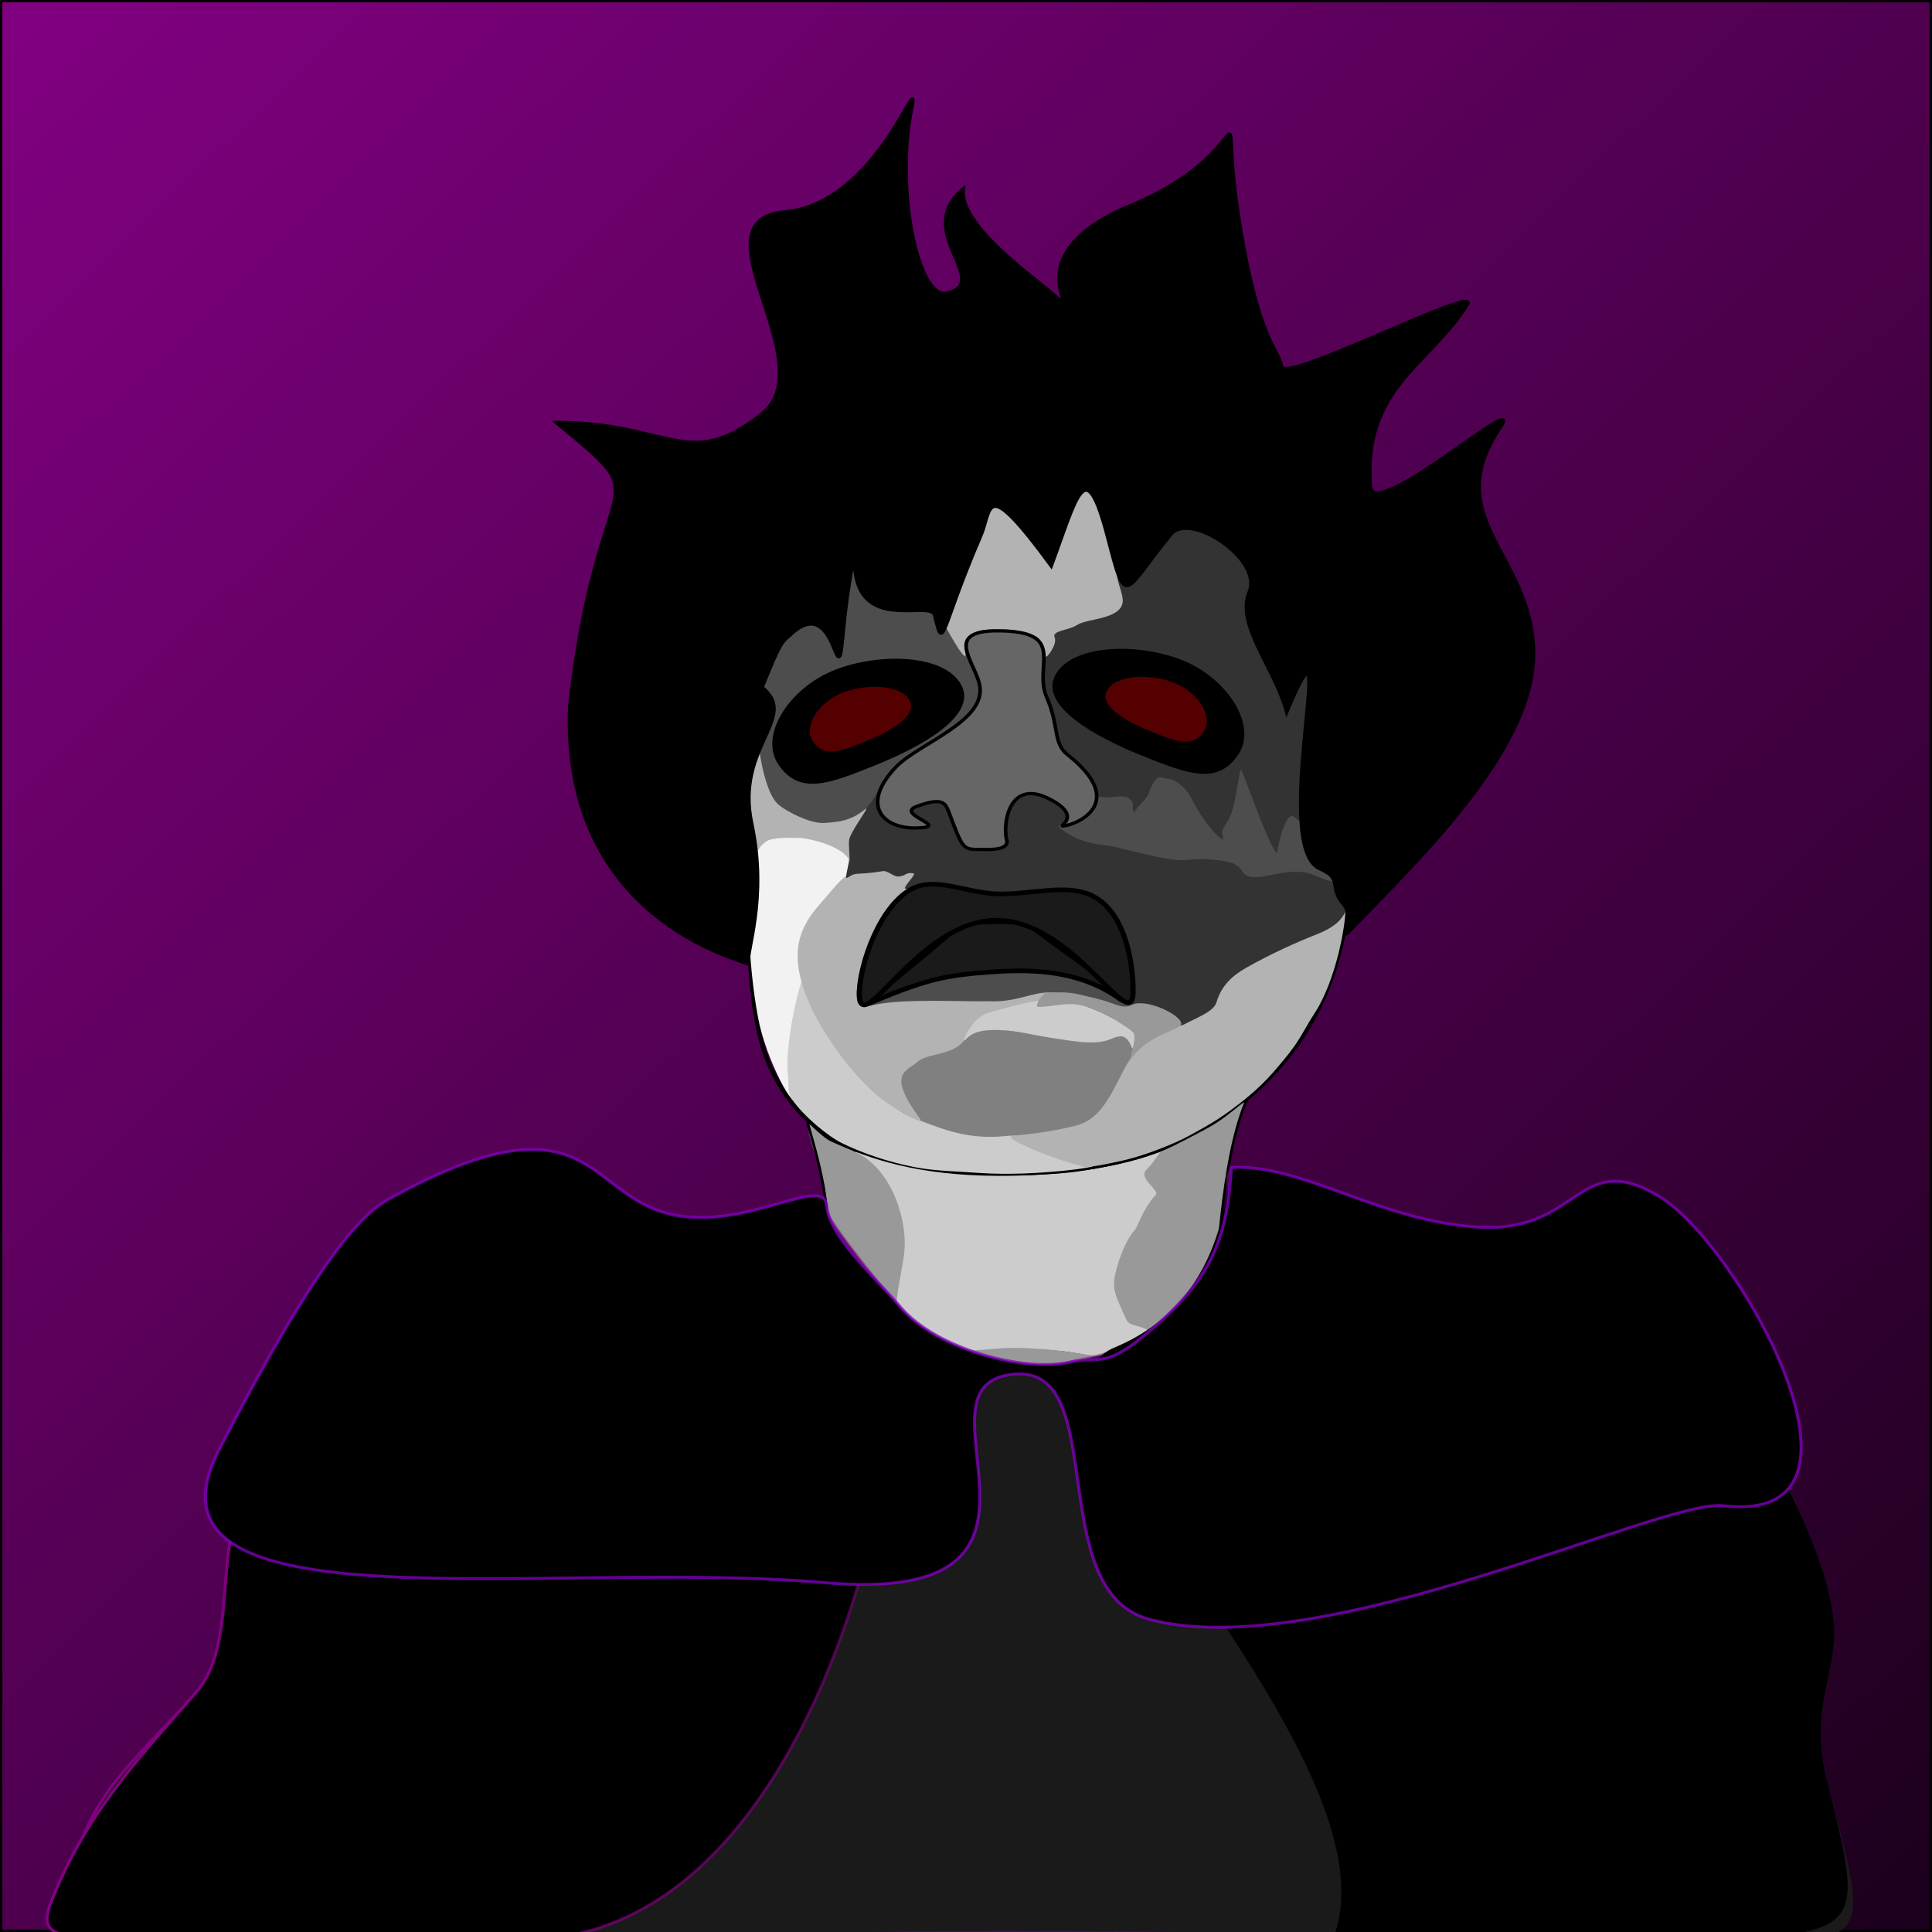 <?xml version="1.0" encoding="UTF-8" standalone="no"?>
<!-- Created with Inkscape (http://www.inkscape.org/) -->
<svg xmlns:dc="http://purl.org/dc/elements/1.1/" xmlns:cc="http://creativecommons.org/ns#" xmlns:rdf="http://www.w3.org/1999/02/22-rdf-syntax-ns#" xmlns:svg="http://www.w3.org/2000/svg" xmlns="http://www.w3.org/2000/svg" xmlns:xlink="http://www.w3.org/1999/xlink" xmlns:sodipodi="http://sodipodi.sourceforge.net/DTD/sodipodi-0.dtd" xmlns:inkscape="http://www.inkscape.org/namespaces/inkscape" id="svg2" version="1.1" inkscape:version="0.48.2 r9819" width="130" height="130" sodipodi:docname="sbelius_last.svg">
  
  <defs id="defs6">
    <linearGradient inkscape:collect="always" id="linearGradient4141">
      <stop style="stop-color:#830083;stop-opacity:1;" offset="0" id="stop4143"/>
      <stop style="stop-color:#830083;stop-opacity:0;" offset="1" id="stop4145"/>
    </linearGradient>
    <linearGradient inkscape:collect="always" id="linearGradient3036">
      <stop style="stop-color:#000000;stop-opacity:1;" offset="0" id="stop3038"/>
      <stop style="stop-color:#000000;stop-opacity:0;" offset="1" id="stop3040"/>
    </linearGradient>
    <linearGradient inkscape:collect="always" xlink:href="#linearGradient3036" id="linearGradient3198" gradientUnits="userSpaceOnUse" gradientTransform="matrix(0.197,0,0,0.189,-24.164,-13.804)" x1="980" y1="926" x2="132" y2="84"/>
    <linearGradient inkscape:collect="always" xlink:href="#linearGradient4141" id="linearGradient4147" x1="-569.267" y1="494.855" x2="48.606" y2="494.855" gradientUnits="userSpaceOnUse"/>
  </defs>
  
  <g inkscape:groupmode="layer" id="layer1" inkscape:label="Layer" style="display:inline" sodipodi:insensitive="true">
    
  </g>
  <g inkscape:groupmode="layer" id="layer2" inkscape:label="Layer#1" style="display:inline" sodipodi:insensitive="true"/>
  <g inkscape:groupmode="layer" id="layer3" inkscape:label="Layer#2" style="display:inline">
    <g id="g3036">
      <rect y="0.071" x="0.074" height="129.855" width="129.848" id="rect3030" style="fill:#800080;fill-rule:evenodd;stroke:#000000;stroke-width:0.148px;stroke-linecap:butt;stroke-linejoin:miter;stroke-opacity:1"/>
      <rect y="0.071" x="0.074" height="129.855" width="129.848" id="rect3030-1" style="fill:url(#linearGradient3198);fill-opacity:1;fill-rule:evenodd;stroke:#000000;stroke-width:0.148px;stroke-linecap:butt;stroke-linejoin:miter;stroke-opacity:1"/>
      <g transform="matrix(1.238,0,0,1.163,-18.209,-11.932)" id="g3201">
        <g id="g3088" transform="matrix(0.197,0,0,0.189,286.479,5.638)">
          <path sodipodi:nodetypes="ssssssss" inkscape:connector-curvature="0" id="path3836" d="m -1006.435,281.269 c 0,39.722 -11.211,61.934 -27.668,78.21 -13.938,13.784 -36.544,24.266 -61.955,24.266 -35.572,0 -60.469,-5.17 -71.436,-33.905 -6.118,-16.029 -5.687,-44.802 -5.687,-71.071 0,-73.362 25.28,-104.262 80.694,-104.262 30.396,0 51.618,9.942 64.585,31.027 10.672,17.354 21.467,42.614 21.467,75.736 z" style="fill:none;stroke:#000000;stroke-width:1.187;stroke-opacity:1;display:inline"/>
          <path sodipodi:nodetypes="ssssssss" inkscape:connector-curvature="0" id="path3919" d="m -1066.764,343.75 c 0,6.904 -8.992,26.786 -19.643,26.786 -4.562,0 -29.089,5.446 -34.638,2.007 -7.407,-4.591 -10.16,-15.081 -10.16,-19.027 0,-4.356 6.153,-4.659 12.251,-7.457 3.566,-1.636 6.117,-6.951 10.047,-6.951 5.25,0 15.92,2.665 25.029,2.935 9.372,0.277 17.113,-1.793 17.113,1.708 z" style="fill:#808080;stroke:none;display:inline"/>
          <path sodipodi:nodetypes="sssssss" inkscape:connector-curvature="0" id="path3919-4" d="m -1143.607,291.774 c 0,2.636 -12.894,7.786 -13.311,19.548 -0.675,19.041 -1.746,42.376 -2.616,49.697 -0.534,4.491 -8.689,-12.068 -10.882,-25.143 -2.971,-17.719 -2.886,-37.082 -2.305,-41.781 0.848,-6.851 0.012,-13.467 10.664,-13.467 10.651,0 18.45,4.242 18.45,11.145 z" style="fill:#f2f2f2;stroke:none;display:inline"/>
          <path sodipodi:nodetypes="csssszscc" inkscape:connector-curvature="0" id="path3919-8" d="m -1068.642,332.841 c -3.8,1.228 -10.242,-4.554 -20.893,-4.554 -4.562,0 -21.791,8.359 -29.84,5.635 -8.254,-2.794 -12.928,-3.295 -21.41,-1.17 -2.355,0.59 5.343,-2.9 8.584,-4.428 5.977,-2.816 15.427,-5.255 23.202,-6.019 7.775,-0.764 14.388,-0.272 20.036,0.172 3.329,0.262 5.849,0.767 10.083,2.763 6.262,4.856 15.477,5.916 10.239,7.601 z" style="fill:#4d4d4d;stroke:none;display:inline"/>
          <path sodipodi:nodetypes="ssssssssssssss" inkscape:connector-curvature="0" id="path3836-9-8" d="m -1070.657,414.098 c -4.046,18.701 19.28,15.834 5.926,23.21 -11.309,6.246 -11.191,0.284 -31.667,0.16 -28.665,-0.174 -26.932,8.003 -35.608,-5.214 -4.839,-7.373 -1.973,-7.835 0.853,-19.756 3.514,-14.822 -8.485,-26.517 -13.263,-31.11 -0.615,-0.592 -3.641,-4.641 -0.55,-4.426 3.162,0.22 7.327,1.454 9.382,2.04 5.318,1.517 14.616,4.329 29.191,5.079 5.33,0.274 9.775,0.247 13.784,-0.039 4.964,-0.354 9.301,-0.371 19.864,-2.827 10.641,-2.475 17.404,-6.069 15.552,-4.968 -4.788,2.847 -1.644,11.263 -3.187,14.763 -5.364,12.172 -7.353,9.565 -10.278,23.087 z" style="fill:#cccccc;stroke:none;display:inline"/>
          <path sodipodi:nodetypes="cssssssssssccssssssssssssssc" inkscape:connector-curvature="0" id="path3836-9-1" d="m -1042.13,394.775 c -3.049,14.092 -0.787,30.717 -6.225,40.965 -1.779,3.352 -6.237,5.576 -9.528,7.393 -11.309,6.246 -19.476,3.762 -39.952,3.638 -28.665,-0.174 -39.814,4.628 -48.49,-8.589 -4.839,-7.373 -8.767,-18.057 -5.941,-29.978 2.045,-8.627 1.018,-18.963 -0.966,-25.643 -1.456,-4.9 -3.998,-12.671 -3.203,-14.134 0.374,-0.688 2.116,2.026 3.896,3.402 1.754,1.355 6.38,3.755 9.838,5.777 9.96,5.824 13.681,21.818 12.599,30.706 -1.625,13.357 -5.662,22.142 4.906,31.008 2.313,1.251 3.873,-0.213 7.731,-0.835 2.21,-0.366 9.871,-0.847 11.968,-1.098 7.376,-0.881 17.351,0.182 25.035,1.642 8.277,1.572 11.817,0.285 14.891,-1.997 2.77,-2.056 6.251,-3.283 2.899,-5.323 -3.059,-1.861 -5.285,-1.138 -6.222,-3.537 -1.665,-4.267 -3.374,-7.538 -3.3,-10.774 0.095,-4.205 2.994,-13.284 5.781,-16.447 0.725,-0.823 2.073,-6.323 5.711,-10.697 1.222,-1.47 -4.917,-5.051 -2.583,-7.685 2.809,-3.17 3.329,-5.261 4.382,-5.801 1.345,-0.688 8.633,-4.457 13.878,-7.847 4.989,-3.225 9.054,-8.092 8.819,-6.715 -0.451,2.64 -3.277,11.485 -4.704,19.526 -1.103,6.214 -0.891,11.525 -1.219,13.044 z" style="fill:#999999;stroke:none;display:inline"/>
          <path sodipodi:nodetypes="csssssssscc" inkscape:connector-curvature="0" id="path3836-9" d="m -1045.099,424.664 c -1.071,6.898 -1.058,11.993 -12.785,18.47 -11.309,6.246 -18.557,3.478 -39.033,3.354 -28.665,-0.174 -40.733,4.911 -49.409,-8.306 -4.839,-7.373 -8.767,-18.057 -5.941,-29.978 3.373,-14.225 -3.667,-35.782 -4.442,-40.166 -0.23,-1.299 3.917,4.149 6.716,5.56 10.767,5.431 23.66,10.319 45.766,10.453 11.391,0.069 33.931,-1.199 48.694,-9.382 16.981,-9.413 22.038,-18.41 19.568,-12.514 -6.896,18.878 -7.386,51.136 -9.136,62.508 z" style="fill:none;stroke:#000000;stroke-width:0.721;stroke-opacity:1;display:inline"/>
          <path sodipodi:nodetypes="czczszc" inkscape:connector-curvature="0" id="path3815-0" d="m -1070.29,330.457 c -10.578,-8.492 -22.8,-9.53 -35.925,-8.456 -13.126,1.074 -18.099,2.295 -35.063,10.316 10.385,-9.934 13.697,-12.427 20.221,-18.719 6.524,-6.292 7.532,-6.958 16.537,-6.958 8.707,0 7.811,0.127 15.03,6.011 7.219,5.884 28.754,22.601 19.201,17.806 z" style="fill:#1a1a1a;stroke:#000000;stroke-width:1.414;stroke-opacity:1;display:inline"/>
          <path sodipodi:nodetypes="ssssssssss" inkscape:connector-curvature="0" id="path3919-4-2" d="m -1157.266,325.091 c -0.406,9.351 18.873,36.975 29.696,41.598 8.629,3.686 15.22,6.701 25.579,5.526 11.759,-1.334 18.812,9.19 22.702,9.089 6.641,-0.173 -14.151,3.471 -30.082,2.216 -6.735,-0.531 -12.526,-0.638 -17.517,-1.712 -10.393,-2.235 -17.374,-5.811 -20.194,-7.32 -4.038,-2.16 -10.721,-8.34 -13.861,-13.385 -1.593,-2.561 -0.848,-4.065 -1.22,-7.632 -1.166,-11.187 5.327,-38.296 4.896,-28.38 z" style="fill:#cccccc;stroke:none;display:inline"/>
          <path sodipodi:nodetypes="csssssssssssscc" inkscape:connector-curvature="0" id="path3919-6" d="m -1090.061,328.282 c -0.649,0.874 -2.082,2.599 -5.077,3.413 -6.097,1.656 -15.691,2.911 -17.477,9.162 -1.971,6.897 -10.67,5.688 -13.567,8.466 -3.293,3.157 -8.814,3.558 0.338,17.412 1.977,2.992 -8.485,-3.673 -12.239,-7.426 -7.505,-7.505 -15.433,-19.687 -19.008,-29.91 -4.854,-13.88 -1.726,-21.455 4.095,-28.608 3.482,-4.278 7.705,-11.408 12.668,-10.425 3.249,0.643 13.994,-0.008 13.924,1.271 -0.193,3.559 -7.346,8.686 -10.525,14.829 -5.486,10.597 -7.765,24.998 -5.25,25.697 0.698,0.194 0.122,0.889 3.578,-0.031 7.871,-2.095 24.9,-0.974 31.677,-1.181 7.786,0.426 12.095,-2.823 16.863,-2.669 z" style="fill:#b3b3b3;stroke:none;display:inline"/>
          <path sodipodi:nodetypes="csssssssscssc" inkscape:connector-curvature="0" id="path3919-4-2-0" d="m -1065.395,345.626 c 6.18,-7.06 19.726,-7.674 21.822,-17.887 2.379,-11.593 33.792,-19.917 34.826,-23.859 1.22,-4.654 -0.542,18.133 -8.352,31.179 -1.711,2.859 -3.289,6.452 -5.422,9.777 -1.741,2.714 -3.753,5.299 -5.716,7.824 -4.085,5.256 -9.029,9.434 -11.908,11.777 -5.009,4.078 -9.168,6.322 -11.075,7.53 -3.869,2.45 -12.576,6.275 -18.347,7.694 -2.929,0.72 -7.232,1.871 -10.664,2.076 -10.029,-2.872 -23.156,-9.172 -20.036,-9.574 2.681,-0.346 10.811,-1.12 17.703,-3.17 9.791,-2.912 11.401,-17.711 17.168,-23.367 z" style="fill:#b3b3b3;stroke:none;display:inline"/>
          <path sodipodi:nodetypes="ssssssssss" inkscape:connector-curvature="0" id="path4122" d="m -1067.303,345.074 c -1.242,-3.505 -2.674,-4.082 -5.626,-2.609 -4.489,2.241 -11.45,0.483 -16.249,-0.248 -3.817,-0.581 -9.939,-2.286 -14.639,-2.445 -4.365,-0.147 -7.348,0.434 -9.368,2.984 -1.336,1.686 1.335,-6.407 6.046,-8.144 3.042,-1.121 16.011,-4.842 14.747,-3.646 -4.062,3.846 5.298,-1.007 11.068,1.002 5.41,1.884 12.208,5.792 14.658,8.705 1.002,1.192 -0.076,5.981 -0.637,4.399 z" style="fill:#cccccc;stroke:none;display:inline"/>
          <path sodipodi:nodetypes="sssssccssssssssssssssssssssssssssss" inkscape:connector-curvature="0" id="path4128" d="m -1007.646,298.331 c 0.379,6.764 -3.365,9.83 -8.766,12.21 -5.736,2.528 -12.21,5.723 -19.361,10.199 -3.916,2.451 -6.85,5.641 -8.116,10.445 -0.791,3.002 -5.3,4.677 -8.939,6.85 -2.242,1.339 -6.517,-2.55 -8.675,-5.61 -3.05,0.383 -2.083,0.203 -5.696,-0.308 -0.991,-0.443 -2.381,-5.182 -2.309,-6.96 0.225,-5.554 -0.233,-11.049 -2.852,-16.983 -0.974,-2.206 -4.476,-8.886 -9.455,-9.979 -5.784,-1.27 -12.181,-0.996 -17.667,-0.496 -2.737,0.249 -9.092,0.469 -11.701,0.699 -4.343,0.384 -8.876,-3.789 -12.603,-2.539 -1.457,0.488 -4.619,1.017 -5.921,0.672 -1.037,-0.275 3.202,-4.554 2.181,-4.736 -2.326,-0.417 -1.968,0.888 -4.257,0.98 -1.211,0.049 -2.924,-1.871 -4.133,-1.653 -7.852,1.417 -7.1,0.016 -9.854,2.04 -1.06,0.779 0.854,-5.221 0.471,-6.194 -1.872,-4.753 0.446,-9.499 5.192,-17.211 3.595,-5.841 3.941,-3.25 3.418,1.738 -0.158,1.503 0.565,3.175 1.409,4.041 1.451,1.488 3.974,1.629 5.758,2.051 3.197,0.757 7.057,0.184 5.985,-0.852 -1.8,-1.739 -4.797,-2.929 -4.77,-4.774 0.029,-1.95 7.256,-2.463 8.819,-1.721 1.471,0.699 4.055,13.951 7.077,14.356 5.209,0.698 7.652,-0.588 8.968,-3.856 0.726,-1.803 0.698,-2.925 0.854,-4.822 0.278,-3.392 2.011,-5.133 3.707,-6.951 1.052,-1.127 3.57,-2.77 4.861,-2.619 4.064,0.474 5.902,1.906 8.137,4.436 1.514,1.714 2.838,3.746 1.925,4.301 -2.361,1.436 -3.642,1.731 -2.651,3.042 6.652,8.801 78.28,7.963 78.966,20.204 z" style="fill:#333333;stroke:none;display:inline"/>
          <path sodipodi:nodetypes="sssssss" inkscape:connector-curvature="0" id="path3815" d="m -1066.928,327.802 c 0,14.924 -16.146,-21.661 -37.694,-21.661 -21.549,0 -37.814,37.343 -37.814,22.419 0,-8.687 5.666,-27.275 14.863,-32.219 6.603,-3.549 15.192,1.774 24.197,1.774 8.707,0 17.627,-2.93 24.315,0.114 9.864,4.489 12.133,20.68 12.133,29.573 z" style="fill:#1a1a1a;stroke:#000000;stroke-width:1.414;stroke-opacity:1;display:inline"/>
          <path sodipodi:nodetypes="ssssssssccssss" inkscape:connector-curvature="0" id="path4167" d="m -1112.265,242.946 c -2.197,2.234 -3.913,3.453 -6.266,5.233 -4.438,3.357 -10.001,6.832 -13.32,10.07 -1.848,1.802 -3.089,3.253 -4.07,5.525 -2.644,6.124 -6.756,13.085 -14.328,13.085 -17.555,0 -20.536,-15.087 -20.536,-29.732 0,-6.547 3.186,-26.628 12.634,-40.747 2.713,-4.054 5.441,-8.128 8.734,-11.509 3.459,-3.552 10.204,-8.645 15.682,-11.447 11.776,-6.023 21.116,-6.676 21.116,-6.676 0,0 -22.198,21.051 -14.012,23.907 2.828,0.987 7.207,13.155 9.01,15.758 2.215,3.199 5.838,10.174 7.994,16.873 0.901,2.802 -0.811,7.801 -2.638,9.659 z" style="fill:#4d4d4d;stroke:none;display:inline"/>
          <path sodipodi:nodetypes="csscscsssssssssssscssc" inkscape:connector-curvature="0" id="path4167-4" d="m -1083.216,258.52 c 2.797,1.86 5.43,6.22 6.667,10.338 1.012,3.37 9.443,-4.295 9.335,5.126 -0.013,1.081 4.585,-4.493 5.918,-8.314 2.719,-7.792 10.504,2.453 11.595,6.533 1.459,5.454 8.714,10.603 8.714,10.603 0,0 -1.523,-0.383 2.561,-9.923 0.653,-1.527 0.587,-18.923 2.246,-5.487 0.531,4.296 9.973,23.928 10.006,19.79 0.087,-11.039 3.604,-12.033 4.875,-11.006 2.699,2.181 13.743,16.031 14.411,13.85 1.669,-5.455 -0.689,-26.995 -1.314,-33.205 -0.29,-2.883 -2,-9.534 -4.816,-18.161 -3.546,-10.863 -9.548,-24.925 -14.814,-32.794 -3.714,-5.55 -9.124,-12.627 -15.961,-17.754 -9.879,-7.409 -21.593,-12.092 -29.795,-11.144 -3.986,0.46 5.823,9.821 3.676,12.176 -6.886,7.555 3.943,20.762 -4.242,23.618 -2.25,0.785 -14.143,2.845 -16.278,7.337 -1.152,6.054 -2.793,7.704 -1.07,14.199 1.036,3.906 4.149,12.599 3.814,17.436 -0.171,2.466 3.342,5.91 4.473,6.785 z" style="fill:#333333;stroke:none;display:inline"/>
          <path sodipodi:nodetypes="sssss" inkscape:connector-curvature="0" id="path3003" d="m -1114.303,234.179 c 4.551,9.527 -11.605,19.16 -23.935,24.631 -12.33,5.471 -20.711,9.254 -26.524,-0.274 -5.499,-9.013 3.019,-23.453 15.348,-28.924 12.33,-5.471 30.559,-4.96 35.11,4.567 z" style="fill:#000000;fill-rule:evenodd;stroke:none;display:inline"/>
          <path sodipodi:nodetypes="sssss" inkscape:connector-curvature="0" id="path3003-1" d="m -1128.579,238.877 c 2.402,4.937 -6.125,9.929 -12.633,12.764 -6.508,2.835 -10.932,4.795 -14,-0.142 -2.903,-4.671 1.593,-12.154 8.101,-14.989 6.508,-2.835 16.13,-2.571 18.532,2.367 z" style="fill:#550000;fill-rule:evenodd;stroke:none;display:inline"/>
          <path sodipodi:nodetypes="sssssssssssss" inkscape:connector-curvature="0" id="path4209" d="m -1140.864,272.18 c 1.854,-1.664 -3.932,6.532 -4.399,9.377 -0.251,1.533 0.368,7.446 0,6.326 -1.371,-4.219 -11.033,-6.927 -13.971,-6.927 -2.001,0 -7.099,-0.295 -8.988,1.128 -2.854,2.149 -3.652,6.409 -4.249,9.419 -0.506,2.548 -0.526,-11.671 -0.526,-13.136 0,-2.085 -0.02,-9.144 0.462,-16.107 0.432,-6.244 1.353,-12.41 1.618,-14.842 0.127,-1.163 0.656,7.941 2.246,14.367 1.266,5.113 2.475,7.671 4.071,9.132 2.318,2.122 8.754,5.745 12.45,5.464 4.323,-0.33 7.335,-0.657 11.283,-4.201 z" style="fill:#b3b3b3;stroke:none;display:inline"/>
          <path sodipodi:nodetypes="sssss" inkscape:connector-curvature="0" id="path3003-7" d="m -1088.403,231.149 c -4.551,9.527 11.605,19.16 23.935,24.631 12.33,5.471 20.711,9.254 26.524,-0.274 5.499,-9.013 -3.019,-23.453 -15.348,-28.924 -12.33,-5.471 -30.56,-4.96 -35.11,4.567 z" style="fill:#000000;fill-rule:evenodd;stroke:none;display:inline"/>
          <path sodipodi:nodetypes="sssss" inkscape:connector-curvature="0" id="path3003-1-4" d="m -1074.127,235.847 c -2.402,4.937 6.125,9.929 12.633,12.764 6.508,2.835 10.932,4.795 14,-0.142 2.903,-4.671 -1.593,-12.154 -8.101,-14.989 -6.508,-2.835 -16.13,-2.571 -18.532,2.367 z" style="fill:#550000;fill-rule:evenodd;stroke:none;display:inline"/>
          <path sodipodi:nodetypes="ccsscsssssssssssssssszccsscc" inkscape:connector-curvature="0" id="path4251" d="m -1006.389,289.395 c -1.678,1.883 0.428,7.141 -1.025,9.202 -1.832,1.194 -2.1,-3.842 -3.257,-4.018 -4.097,-0.625 -5.933,-2.548 -8.917,-3.068 -6.864,-1.197 -14.385,3.794 -17.007,2.5e-4 -1.602,-3.405 -5.116,-3.497 -9.29,-4.01 -2.905,-0.357 -6.714,0.56 -9.563,0.172 -4.931,-0.671 -12.956,-3 -16.654,-4.003 -1.514,-0.411 -5.439,-0.631 -8.827,-1.908 -4.231,-1.595 -8.213,-5.333 -5.848,-4.407 2.169,0.849 4.88,-1.612 7.12,-2.984 0.605,-0.371 1.914,-2.693 2.438,-3.981 0.609,-1.495 0.43,-2.443 1.708,-2.007 1.621,0.552 4.131,-0.422 6.561,0.005 0.456,0.08 2.151,1.18 1.96,2.461 -0.196,1.314 0.361,2.479 0.361,2.479 0.38,-1.422 3.303,-4.139 3.856,-5.694 2.018,-5.671 2.77,-5.473 4.253,-4.988 0.807,0.264 2.024,0.176 3.105,0.847 1.735,1.077 3.544,3.114 4.393,4.99 4.083,9.02 9.082,13.998 8.982,12.853 -0.253,-2.897 -1.03,-1.61 1.285,-5.637 2.315,-4.027 2.754,-14.386 3.637,-15.724 1.533,3.757 7.932,24.381 9.915,25.578 0.635,-4.149 2.514,-13.109 4.824,-10.969 3.812,3.531 7.178,7.462 9.599,9.921 3.041,3.088 3.238,1.867 6.391,4.89 z" style="fill:#4d4d4d;stroke:none;display:inline"/>
          <path sodipodi:nodetypes="cssssssssssssssscsssscc" inkscape:connector-curvature="0" id="path4254" d="m -1069.116,188.916 c 0,0.47 -1.504,2.859 -2.07,5.504 -1.601,7.473 2.325,11.929 1.205,15.225 -1.516,4.461 -9.722,4.177 -12.399,6.132 -2.308,1.686 -7.059,1.689 -6.191,3.802 0.881,2.148 -2.605,7.078 -2.44,5.66 0.044,-0.378 -0.709,-3.399 -1.642,-4.915 -0.72,-1.169 -2.532,-1.586 -3.308,-1.87 -2.169,-0.794 -5.178,-1.387 -6.593,-1.245 -2.097,0.21 -6.63,-0.872 -9.714,2.016 -2.084,1.951 -0.772,4.501 -0.841,5.59 -0.169,2.688 -5.501,-8.357 -7.15,-11.869 -1.158,-2.467 -3.1,-8.259 -4.654,-10.097 -1.581,-1.87 -4.525,-2.247 -4.525,-4.807 0,-4.021 6.029,-9.877 7.556,-11.777 2.23,-2.775 5.239,-6.789 8.866,-9.143 3.144,-2.041 8.262,-2.395 11.043,-2.395 2.64,0.5 5.965,-0.034 9.044,-0.046 8.266,-0.033 16.822,-0.425 21.172,1.929 2.176,1.177 -2.868,0.317 -2.416,2.596 0.248,1.251 1.569,2.308 2.684,3.939 1.72,2.519 2.327,5.737 2.373,5.77 z" style="fill:#b3b3b3;stroke:none;display:inline"/>
          <path sodipodi:nodetypes="cssczsscssccsczcccczssccczzssszc" inkscape:connector-curvature="0" id="path3916" d="m -1007.927,310.193 c 1.399,-5.663 -0.318,-8.161 -1.042,-9.104 -3.991,-5.203 0.138,-7.552 -6.432,-10.728 -14.118,-6.826 6.478,-89.695 -9.135,-48.094 -3.46,-13.716 -14.051,-26.595 -10.292,-36.617 3.759,-10.023 -16.43,-24.814 -21.722,-17.625 -13.22,17.957 -12.096,23.181 -17.291,1.09 -6.221,-26.453 -8.491,-13.017 -15.685,8.48 -18.712,-28.248 -16.345,-17.181 -19.482,-9.124 -11.242,28.869 -10.139,36.161 -12.578,24.414 -1.144,-5.512 -23.855,7.36 -22.032,-20 1.677,-5.922 -1.576,3.21 -3.514,27.007 -1.555,17.896 -1.605,-14.134 -14.183,-1.342 -2.516,2.559 -2.638,1.515 -8.025,16.306 10.338,9.319 -7.406,18.099 -2.89,41.584 4.516,23.485 -1.713,39.678 -0.842,43.129 -2.648,-1.623 -51.755,-14.113 -49.22,-79.047 7.701,-76.359 25.899,-59.711 -3.768,-86.74 31.628,0.049 36.516,15.575 57.265,-3.062 16.238,-15.916 -19.718,-58.923 5.815,-61.39 25.533,-2.468 37.428,-45.533 34.911,-31.806 -4.581,24.977 1.757,58.655 9.693,56.699 13.049,-3.216 -9.441,-19.021 4.52,-31.814 -1.04,10.541 17.714,25.544 23.297,30.696 15.158,13.988 -13.883,-8.767 22.94,-25.702 36.823,-16.935 24.055,-39.704 29.396,0.786 5.341,40.49 11.457,43.093 12.23,48.491 0.773,5.399 54.923,-25.53 51.261,-19.029 -10.473,18.591 -28.796,25.456 -26.788,55.656 0.775,11.655 43.483,-30.568 35.828,-17.987 -17.031,27.989 8.877,38.658 9.194,68.946 0.317,30.288 -33.506,65.103 -51.426,85.926 z" style="fill:#000000;stroke:#000000;stroke-width:1.06;stroke-opacity:1;display:inline"/>
          <path sodipodi:nodetypes="sssssssssssss" inkscape:connector-curvature="0" id="path4125" d="m -1053.649,337.823 c 0,1.27 -4.369,2.57 -7.578,4.647 -2.854,1.847 -4.359,3.478 -6.332,6.075 -0.835,1.099 1.787,-6.14 0.771,-7.81 -0.855,-1.406 -2.732,-2.257 -3.846,-3.172 -2.564,-2.105 -5.616,-3.407 -8.688,-4.731 -5.214,-2.248 -9.946,0.036 -13.798,-0.154 -0.398,-0.02 -0.458,-1.537 0.844,-2.948 0.677,-0.734 0.683,-1.62 2.505,-1.514 1.702,0.099 4.832,-0.231 8.082,0.674 2.771,0.772 5.767,1.437 8.414,2.486 2.129,0.844 4.083,1.85 5.973,0.721 3.701,-2.212 13.652,2.965 13.652,5.726 z" style="fill:#999999;stroke:none"/>
          <path sodipodi:nodetypes="zzcssszsssssz" inkscape:connector-curvature="0" id="path3812" d="m -1085.363,277.168 c -4.208,0.974 5.95,-2.311 -4.966,-8.315 -10.917,-6.004 -12.618,8.033 -11.465,12.778 0.809,3.314 -5.586,2.86 -6.802,2.86 -5.451,0 -5.152,0.276 -9.199,-11.528 -0.98,-2.857 -1.912,-4.472 -8.855,-1.651 -6.113,2.484 9.782,6.277 0.169,6.605 -9.613,0.328 -15.804,-7.112 -5.855,-18.68 6.153,-7.154 25.105,-13.984 23.061,-25.085 -1.321,-7.171 -10.035,-16.613 4.971,-16.584 19.557,0.037 9.736,10.722 13.527,20.281 3.54,8.927 1.678,14.06 5.782,17.656 16.013,14.031 3.841,20.688 -0.368,21.662 z" style="fill:#666666;stroke:#000000;stroke-opacity:1;display:inline"/>
        </g>
      </g>
      <g style="stroke:url(#linearGradient4147);stroke-width:1.002;stroke-miterlimit:4;stroke-dasharray:none" transform="matrix(0.197,0,0,0.189,115.214,10.833)" id="g3181">
        <path style="fill:#1a1a1a;stroke:url(#linearGradient4147);stroke-opacity:1;stroke-width:1.002;stroke-miterlimit:4;stroke-dasharray:none" d="m 39.051,575.998 c 9.946,41.74 16.507,55.826 -6.926,57.284 -58.399,3.633 -164.904,-3.702 -297.622,-2.5 -114.286,1.035 -116.006,3.554 -163.136,2.07 -22.253,-0.701 -73.647,6.298 -105.768,-1.994 -15.759,-4.068 -25.985,7.821 -25.985,-11.253 0,-34 22.061,-49.917 42.513,-74.328 17.162,-20.484 1.877,-63.945 24.801,-76.078 24.59,-13.016 44.131,-75.678 53.988,-81.37 16.88,-9.748 46.973,-44.828 59.958,-18.231 3.718,7.615 8.364,26.466 20.393,27.247 15.749,1.023 30.63,-11.621 54.999,-24.828 2.872,7.469 21.207,30.369 28.677,39.762 12.642,15.895 40.893,19.477 55.718,15.824 10.899,-2.674 26.089,-4.602 37.387,-19.795 30.529,-40.009 11.346,-41.554 17.504,-48.713 13.9,10.932 52.767,62.587 90.178,58.711 15.485,-1.604 61,-42.554 64.85,-26.577 10.594,43.967 45.733,87.864 50.71,126.889 2.503,19.63 -8.636,31.041 -2.24,57.88 z" id="path3116" inkscape:connector-curvature="0" sodipodi:nodetypes="ssssssssssscscccssss"/>
        <path style="fill:#000000;stroke:url(#linearGradient4147);stroke-opacity:1;stroke-width:1.002;stroke-miterlimit:4;stroke-dasharray:none" d="m 39.051,575.998 c 9.946,41.74 12.31,51.022 -10.883,55.219 -45.489,8.231 -22.008,7.739 -68.465,3.968 -16.747,-1.359 -47.531,-2.413 -88.963,-2.988 22.958,-64.839 -116.8,-191.617 -75.028,-209.714 41.772,-18.098 37.05,-64.543 41.223,-63.252 4.173,1.29 7.514,12.22 22.616,23.942 19.924,15.464 44.9,36.84 66.181,34.635 15.485,-1.604 61,-42.554 64.85,-26.577 10.594,43.967 45.733,87.864 50.71,126.889 2.503,19.63 -8.636,31.041 -2.24,57.88 z" id="path3116-7" inkscape:connector-curvature="0" sodipodi:nodetypes="sssczzsssss"/>
        <path style="fill:#000000;stroke:url(#linearGradient4147);stroke-opacity:1;stroke-width:1.002;stroke-miterlimit:4;stroke-dasharray:none" d="m -539.347,631.891 c -25.653,1.094 -32.911,0.593 -27.964,-12.286 12.122,-31.559 28.987,-49.917 49.438,-74.328 17.162,-20.484 1.877,-63.945 24.801,-76.078 24.59,-13.016 44.131,-75.678 53.988,-81.37 16.88,-9.748 46.973,-44.828 59.958,-18.231 3.718,7.615 8.364,26.466 20.393,27.247 15.749,1.023 29.411,-11.256 53.78,-24.463 2.872,7.469 19.823,40.418 27.293,49.81 -3.55,82.505 -43.461,208.244 -125.029,210.931 -60.887,1.268 -96.757,-1.605 -136.659,-1.234 z" id="path3116-3" inkscape:connector-curvature="0" sodipodi:nodetypes="csssssscccc"/>
        <path style="fill:#000000;stroke:#8800c6;stroke-opacity:0.746;stroke-width:1.038;stroke-miterlimit:4;stroke-dasharray:none" d="m -509.994,458.786 c 32.503,-65.715 48.037,-83.488 57.894,-89.18 66.426,-38.125 67.195,-4.062 93.369,4.525 26.174,8.587 55.244,-13.917 56.253,-2.264 1.009,11.653 17.394,26.354 24.865,35.746 12.642,15.895 43.451,23.644 58.276,19.991 10.899,-2.674 11.561,3.719 30.391,-13.954 18.83,-17.673 23.223,-31.315 24.696,-55.306 24.383,-1.386 51.006,19.427 85.036,21.261 34.03,1.834 33.409,-28.184 60.893,-11.09 27.484,17.094 81.002,117.427 22.147,110.246 -21.101,-2.574 -136.826,56.656 -195.963,40.47 -36.64,-10.029 -13.254,-89.981 -45.993,-87.356 -39.991,3.207 29.452,82.838 -64.998,74.264 -94.451,-8.574 -239.368,18.362 -206.865,-47.353 z" id="path3116-1" inkscape:connector-curvature="0" sodipodi:nodetypes="zczzsczczzssszz"/>
      </g>
    </g>
  </g>
</svg>
